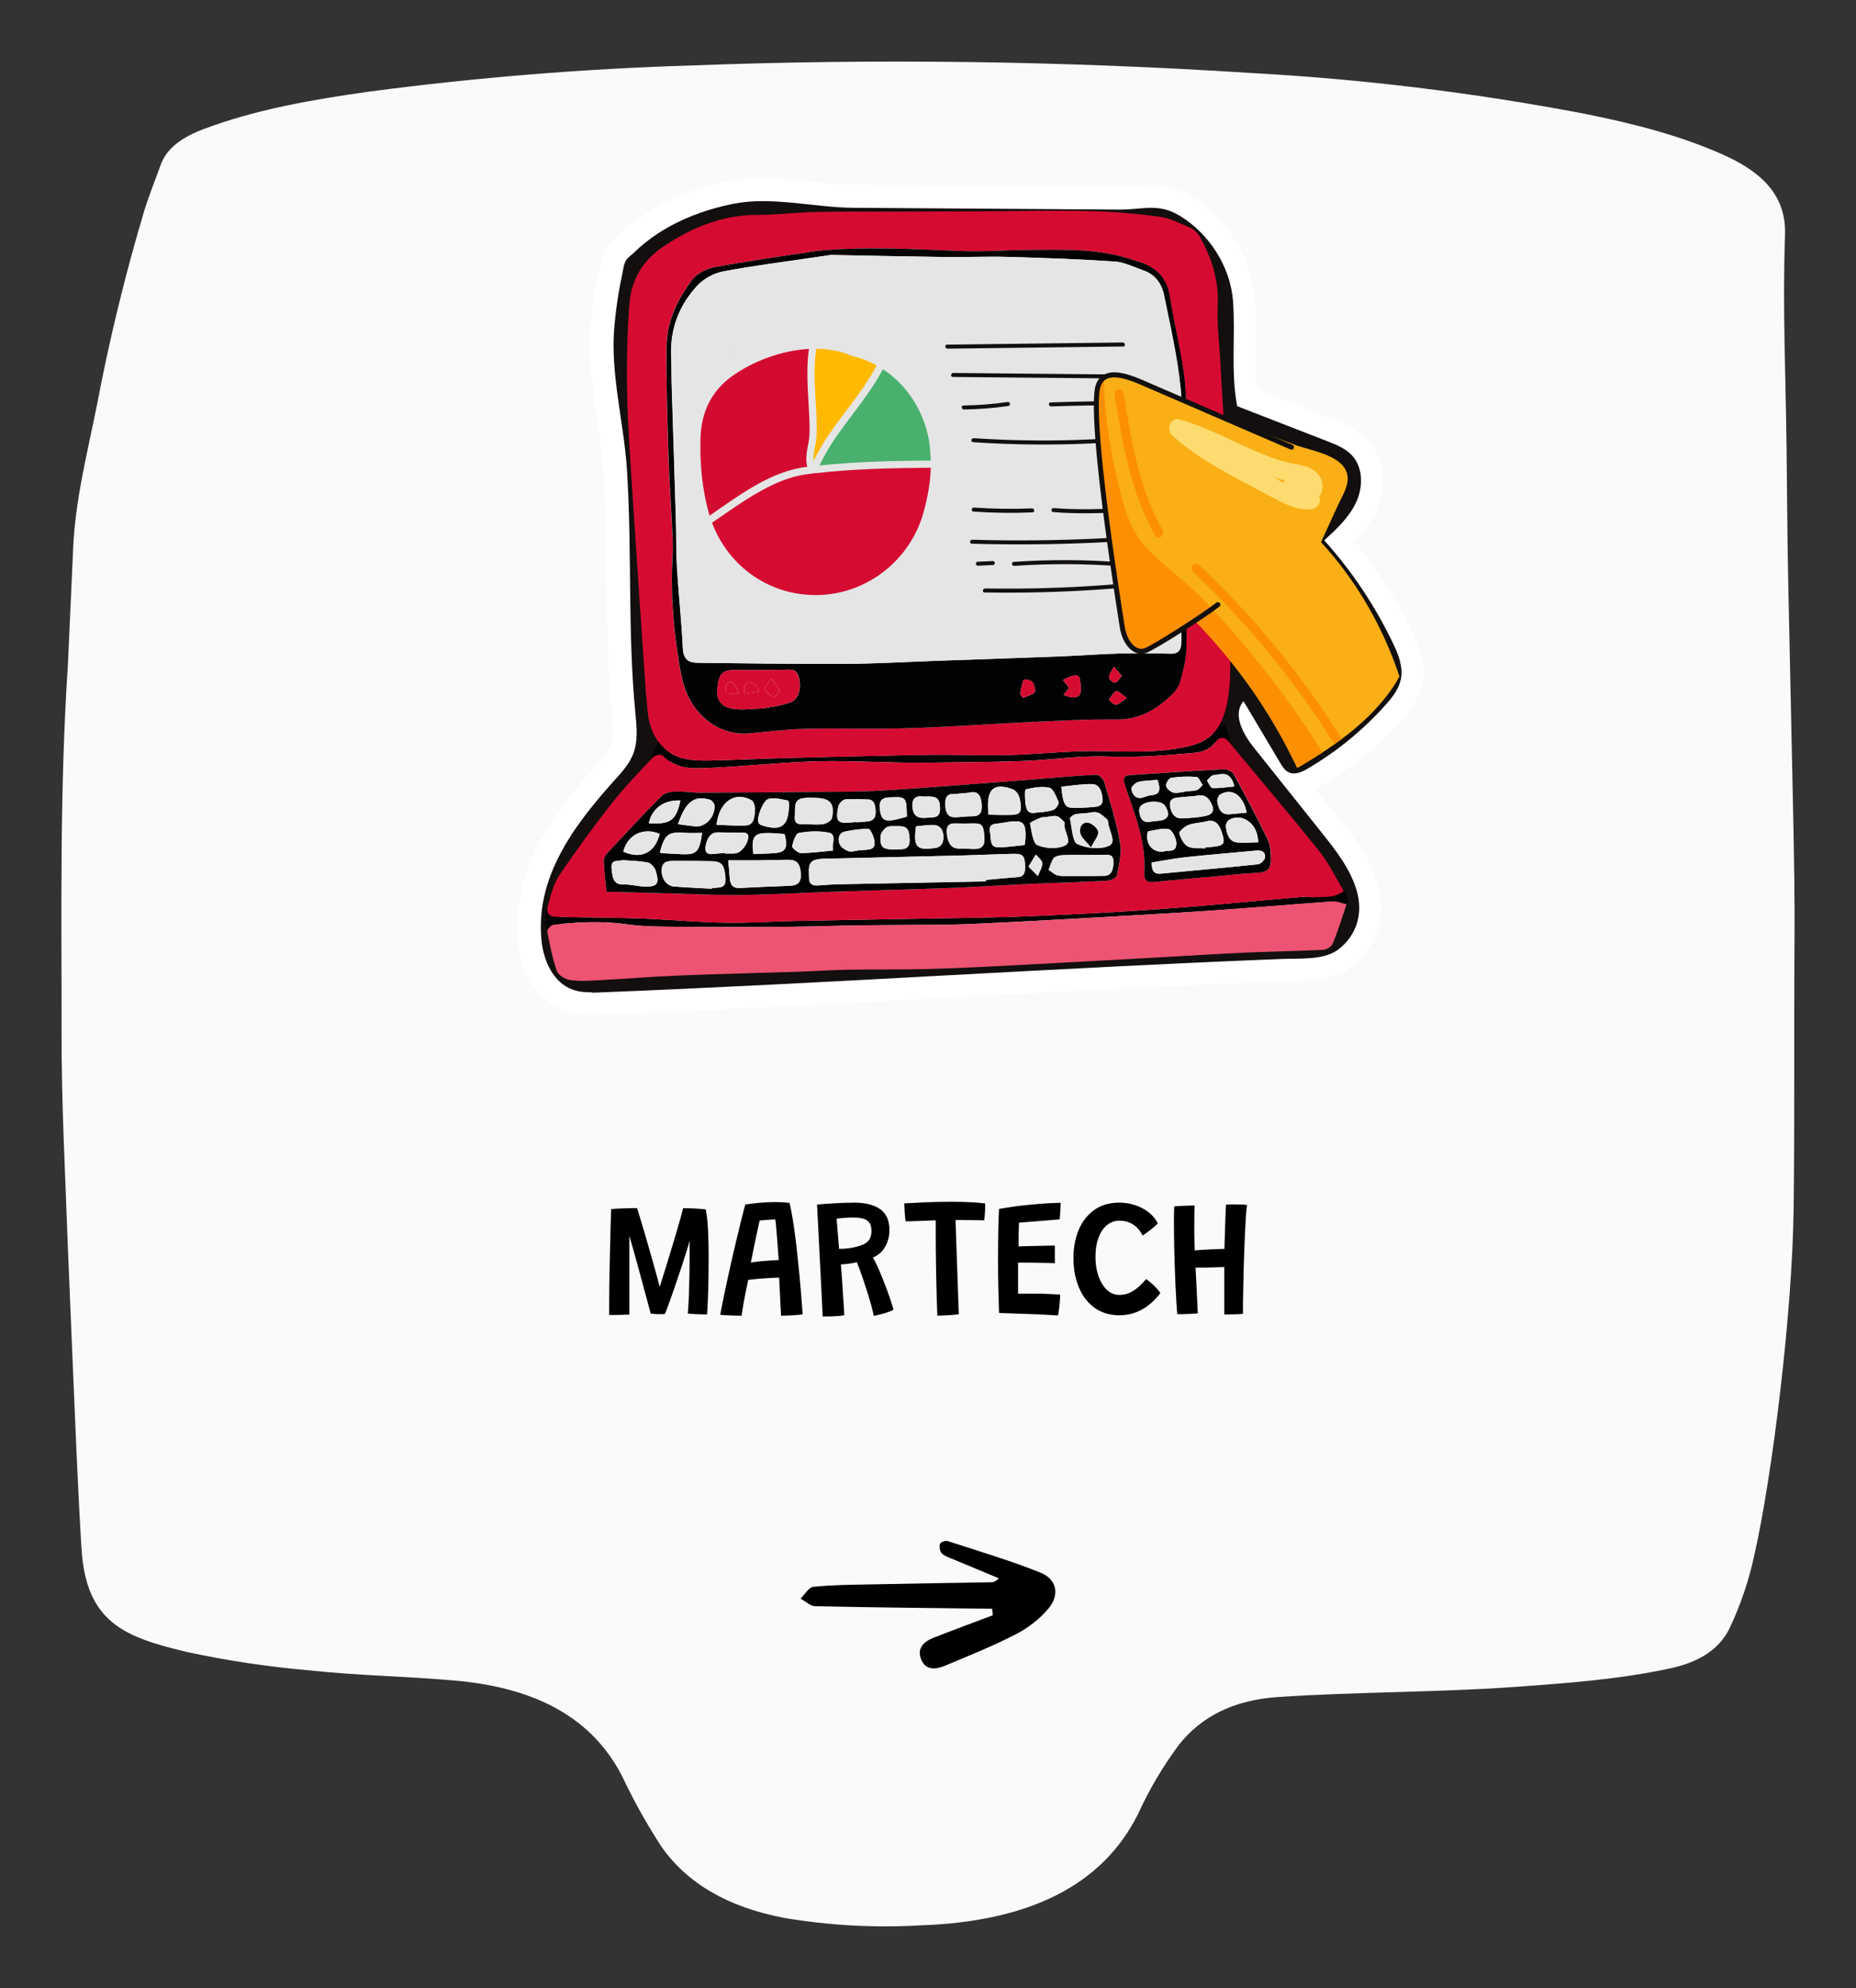 <?xml version="1.0" encoding="UTF-8"?>
<svg id="Layer_1" data-name="Layer 1" xmlns="http://www.w3.org/2000/svg" viewBox="0 0 297.34 318.39">
  <rect x="0" y="0" width="297.34" height="318.39" fill="#333333" stroke="none"/>
  <defs>
    <style>
      .cls-1 {
        fill: #000203;
      }

      .cls-2 {
        fill: #e5e5e5;
      }

      .cls-3 {
        fill: #fd8f02;
      }

      .cls-4 {
        fill: #fff;
      }

      .cls-5 {
        fill: #49b16d;
      }

      .cls-6 {
        fill: #fafafa;
      }

      .cls-7 {
        fill: #ed5373;
      }

      .cls-8 {
        fill: #d60b32;
      }

      .cls-9 {
        fill: #ffba00;
      }

      .cls-10 {
        fill: #120f0e;
      }

      .cls-11 {
        fill: #d30b31;
      }

      .cls-12 {
        fill: #fddb6e;
      }

      .cls-13 {
        fill: #f9af15;
      }
    </style>
  </defs>
  <g id="bg_card" data-name="bg card">
    <path id="Trazado_91563" data-name="Trazado 91563" class="cls-6" d="M10.89,106.23c.24-5.29.54-11.87.83-18.44.34-7.72,2.27-15.27,3.8-22.86,2-10.56,4.55-21.01,7.63-31.31.76-2.43,1.73-4.82,2.6-7.23.98-2.72,3.53-4.46,6.91-5.73,8.34-3.14,17.44-4.72,26.65-6.01,17.01-2.24,34.12-3.63,51.27-4.16,29.88-1.13,59.8-.73,89.64,1.19,17.92.97,35.75,3.14,53.38,6.49,7.98,1.59,15.8,3.56,22.87,6.8,6.49,2.98,9.7,6.9,9.5,12.67-.41,11.45.12,22.93.25,34.4.08,6.71.11,13.41.24,20.12.25,12.78.57,25.57.82,38.35.13,6.71.26,13.42.21,20.12-.11,14.29.04,28.58-.14,42.87-.2,16.8-3.43,42.97-6.31,55.61-.86,4-2.18,7.9-3.92,11.6-1.63,3.38-4.8,5.47-9.58,6.5-8.17,1.76-16.64,2.38-25.13,2.98-12.51.88-25.15.76-37.66,1.6-7.19.48-12.32,3.19-15.81,7.56-2.59,3.46-4.8,7.19-6.6,11.13-5.79,11.65-17.71,17.29-34.9,17.88-7.3.42-14.63.02-21.85-1.2-8.98-1.72-15.52-5.52-19.67-11.47-2.35-3.63-4.46-7.4-6.3-11.31-4.62-8.91-13.24-14.01-26.57-15.21-7.82-.7-15.69-.81-23.5-1.65-6.56-.57-13.07-1.54-19.5-2.92-10.08-2.39-16.28-4.69-17-16.66-.62-10.15-1-20.3-1.44-30.46-.51-11.78-.98-23.57-1.42-35.35-.2-5.58-.33-11.16-.33-16.73.02-19.31-.33-38.63,1.03-59.18"/>
  </g>
  <g>
    <path d="M97.59,210.61c0-.81,0-1.79.01-2.94,0-1.15.02-2.38.05-3.68.02-1.3.05-2.6.08-3.89.03-1.3.06-2.5.09-3.62.03-1.12.06-2.06.1-2.83.33-.04.72-.06,1.17-.09.45-.02.89-.04,1.33-.05.44-.01.81-.02,1.11-.02h.53s.09.28.23.72c.14.45.31,1.03.53,1.75.22.72.45,1.51.7,2.38s.51,1.75.76,2.65c.26.9.5,1.74.72,2.54.22.8.4,1.49.55,2.06.14.57.23.96.26,1.18l-.38.04c.11-.29.27-.76.48-1.42.21-.66.45-1.42.72-2.29.27-.87.55-1.79.84-2.75.29-.96.57-1.89.84-2.79.27-.9.5-1.71.7-2.43.2-.72.34-1.26.42-1.63.3,0,.68,0,1.13.02.46.01.92.04,1.38.07.46.03.83.07,1.12.11.18.84.3,1.94.37,3.29s.1,2.79.1,4.31c0,1.13-.01,2.29-.03,3.46-.02,1.17-.05,2.27-.09,3.27-.04,1.01-.09,1.84-.14,2.48-.33,0-.7,0-1.09-.02-.4-.01-.77-.03-1.13-.05s-.64-.04-.86-.06c.07-.79.13-1.72.17-2.79.04-1.07.07-2.17.09-3.29,0-.69.02-1.41.02-2.15,0-.74,0-1.42.01-2.03,0-.62,0-1.09,0-1.42-.1.41-.25.95-.47,1.63-.21.68-.45,1.43-.72,2.25-.27.82-.55,1.66-.84,2.5-.29.84-.56,1.64-.82,2.38-.26.75-.49,1.39-.69,1.92-.2.53-.35.89-.45,1.07-.11,0-.26.02-.46.02-.2,0-.36,0-.49,0-.21,0-.42,0-.63-.03-.21-.02-.44-.04-.68-.07-.02-.1-.08-.35-.19-.76-.11-.41-.25-.92-.42-1.56-.17-.63-.36-1.33-.57-2.09-.21-.76-.42-1.53-.63-2.33-.22-.8-.43-1.56-.63-2.3-.21-.74-.39-1.4-.56-2-.17-.59-.3-1.06-.41-1.4,0,.89,0,1.87,0,2.92,0,1.06,0,2.12,0,3.19v6.5c-.24,0-.55.02-.92.03-.37.01-.76.02-1.17.03-.41,0-.79,0-1.15,0Z"/>
    <path d="M118.83,210.72c-.19,0-.43,0-.74-.01-.3,0-.62-.02-.96-.03-.34-.01-.66-.03-.97-.05-.31-.02-.57-.04-.78-.05.09-.5.22-1.17.39-2.02.17-.85.37-1.81.6-2.88.23-1.07.48-2.19.74-3.36s.54-2.33.81-3.48.54-2.24.79-3.26.48-1.91.69-2.67c.67-.1,1.42-.19,2.24-.27.82-.08,1.64-.12,2.47-.12.4,0,.8.01,1.21.03s.8.06,1.18.11c.18.79.36,1.72.53,2.79.17,1.07.35,2.32.52,3.76s.34,3.08.52,4.95c.18,1.86.35,3.98.52,6.34-.24.04-.57.07-.98.11-.41.04-.84.06-1.28.08s-.84.03-1.2.03c-.02-.26-.04-.59-.05-.99-.02-.4-.04-.83-.07-1.3-.03-.47-.05-.94-.07-1.41s-.04-.92-.06-1.34c-.02-.42-.04-.77-.05-1.05-.29,0-.62,0-1.01.03-.39.02-.79.04-1.2.07-.41.03-.81.06-1.19.09-.38.04-.71.07-.99.1-.28.03-.47.06-.57.07-.15.71-.3,1.43-.45,2.16-.14.73-.27,1.4-.37,2.02-.1.62-.18,1.13-.24,1.53ZM120.31,202.21c.29-.06.7-.12,1.24-.18s1.1-.1,1.69-.14,1.09-.07,1.51-.09c-.02-.24-.05-.66-.09-1.24-.04-.58-.09-1.23-.14-1.92-.05-.7-.1-1.35-.16-1.96-.05-.61-.1-1.06-.15-1.37-.19,0-.46.01-.81.03-.35.02-.69.05-1.01.07-.32.03-.55.05-.69.07-.05.23-.13.59-.24,1.06s-.22,1.02-.35,1.64c-.13.62-.27,1.28-.41,1.96s-.28,1.38-.41,2.06Z"/>
    <path d="M131.8,210.86c-.05-1.01-.11-2.24-.18-3.7s-.16-3.02-.24-4.69-.16-3.33-.25-4.99c-.08-1.66-.16-3.18-.24-4.56.33-.04.75-.07,1.24-.1.5-.03,1.02-.06,1.59-.1.56-.04,1.12-.06,1.67-.08.55-.02,1.05-.03,1.49-.03.68,0,1.36.06,2.02.19s1.26.35,1.81.66c.54.31.98.76,1.3,1.34.32.58.48,1.33.48,2.25s-.22,1.79-.67,2.6c-.45.81-1.11,1.39-1.97,1.76.21.35.44.81.7,1.37.26.56.52,1.17.78,1.83.27.66.52,1.31.76,1.96.24.65.46,1.26.64,1.82.18.56.32,1.01.41,1.36-.2.13-.46.25-.78.36-.32.12-.65.22-.99.31-.34.09-.64.16-.9.22-.26.06-.42.09-.49.1-.09-.46-.22-1.01-.39-1.64-.17-.63-.37-1.3-.59-2-.22-.7-.44-1.38-.66-2.03s-.43-1.24-.62-1.76c-.19-.52-.34-.91-.45-1.17-.3.08-.61.15-.94.2-.33.05-.65.09-.94.12-.29.03-.52.04-.68.04.02.18.04.51.08.98.04.47.08,1.03.12,1.67.04.64.09,1.31.13,2s.09,1.34.13,1.96c.04.62.07,1.13.09,1.53-.27.05-.61.1-1.01.13-.4.03-.82.05-1.24.06-.43,0-.83.01-1.21.01ZM134.43,200.01c.36,0,.72-.01,1.08-.04s.77-.09,1.23-.18c.76-.16,1.35-.36,1.77-.59s.7-.52.86-.86c.16-.34.24-.74.24-1.19,0-.66-.14-1.14-.42-1.44-.28-.31-.65-.5-1.12-.59-.47-.09-.99-.13-1.55-.13-.14,0-.34,0-.58.02-.24.01-.5.03-.76.05-.26.02-.5.04-.71.06-.21.02-.36.04-.45.05.02.15.04.4.07.73.03.33.06.71.09,1.12.04.41.07.83.1,1.24s.06.77.09,1.09c.03.32.04.54.05.67Z"/>
    <path d="M145.09,195.58c-.04-.15-.07-.37-.09-.64-.03-.27-.05-.56-.07-.86-.02-.3-.03-.58-.04-.82s-.01-.43-.01-.53c1.03-.06,2.2-.12,3.51-.18,1.31-.05,2.64-.08,3.98-.08.98,0,1.94.02,2.88.06.94.04,1.79.11,2.57.21.02.54,0,1.06-.03,1.56-.04.5-.08.88-.12,1.15-.19,0-.47-.02-.84-.02-.37,0-.78-.01-1.23-.02-.45,0-.9-.02-1.35-.02-.45,0-.84,0-1.17,0,0,.33.03.84.05,1.51.02.68.05,1.46.08,2.34.03.89.07,1.82.1,2.8.04.98.07,1.95.1,2.9.03.95.06,1.82.09,2.61.03.79.06,1.45.07,1.97.02.52.03.84.04.96-.27.04-.62.09-1.07.12-.44.04-.88.06-1.32.08-.44.02-.79.03-1.05.03-.03-.54-.05-1.21-.08-2.02-.03-.81-.05-1.7-.07-2.66-.02-.96-.04-1.95-.06-2.97-.02-1.02-.03-2-.04-2.96,0-.96-.01-1.83-.01-2.61,0-.4,0-.78,0-1.13,0-.35,0-.65,0-.92-.33.02-.71.03-1.14.05-.43.01-.86.03-1.31.05-.45.02-.87.03-1.28.04-.41,0-.78.02-1.1.03Z"/>
    <path d="M169.48,210.68c-.94-.06-1.86-.11-2.76-.16s-1.83-.07-2.79-.1c-.62-.02-1.27-.04-1.94-.07-.67-.03-1.32-.05-1.94-.07-.05-1.45-.09-2.87-.12-4.26-.03-1.39-.04-2.71-.04-3.95,0-2.17.02-3.98.05-5.43.04-1.45.07-2.46.11-3.02,1.64-.29,3.16-.5,4.56-.64,1.4-.14,2.58-.23,3.52-.28.94-.04,1.53-.07,1.78-.07,0,.46-.01.9-.04,1.32-.03.42-.06.87-.11,1.34l-6.51.53c0,.18-.02.44-.03.79,0,.35-.02.72-.03,1.11,0,.4-.01.77-.01,1.11v.79c.21,0,.5-.02.88-.03.38,0,.8-.02,1.26-.03.46-.01.93-.02,1.4-.03.47,0,.91-.02,1.31-.03.4,0,.72-.01.96-.01v2.82c-.11,0-.37-.02-.76-.03-.39,0-.84-.02-1.35-.03-.51,0-1.03-.02-1.54-.02-.52,0-.98,0-1.38-.01-.41,0-.69,0-.86,0,0,.11,0,.31,0,.61,0,.3,0,.65,0,1.05s0,.81,0,1.24c0,.43,0,.83,0,1.19v.89c.17,0,.51-.01,1.01-.01h1.47c.55,0,1.1,0,1.64.02.54.01,1.05.03,1.51.06.46.03.83.05,1.11.07,0,.27-.01.58-.04.92-.03.34-.06.68-.09,1.01s-.07.62-.11.87c-.04.25-.07.42-.11.52Z"/>
    <path d="M185.88,207.11c-.45.61-.99,1.19-1.63,1.73-.64.54-1.37.98-2.19,1.31-.82.33-1.73.5-2.72.5-1.18,0-2.23-.23-3.14-.69-.91-.46-1.68-1.11-2.31-1.94-.63-.83-1.1-1.8-1.43-2.91-.33-1.11-.49-2.32-.49-3.61,0-1.68.28-3.19.85-4.54.57-1.34,1.4-2.4,2.49-3.18,1.09-.78,2.43-1.17,4-1.17,1.3,0,2.52.29,3.63.86,1.12.57,1.97,1.38,2.55,2.44-.17.2-.41.43-.71.68-.31.26-.62.5-.93.73-.32.23-.58.42-.81.56-.05-.13-.16-.32-.32-.57-.16-.26-.38-.52-.67-.8-.29-.27-.66-.51-1.11-.71-.46-.2-1-.3-1.64-.3-.5,0-.99.12-1.44.36s-.86.61-1.21,1.09-.63,1.09-.84,1.82c-.21.73-.31,1.59-.31,2.57,0,.85.09,1.63.28,2.36s.44,1.37.78,1.92c.33.55.73.99,1.2,1.3.47.31.98.47,1.53.47.67,0,1.27-.13,1.8-.4s1.01-.59,1.43-.99c.42-.39.78-.78,1.09-1.15.24.16.52.38.82.64.3.27.59.54.86.83s.48.55.61.78Z"/>
    <path d="M188.61,210.49c-.04-.4-.09-.99-.14-1.8-.05-.8-.1-1.73-.15-2.78-.05-1.05-.09-2.16-.13-3.32-.04-1.16-.07-2.3-.09-3.43-.02-1.12-.03-2.16-.03-3.09,0-.6,0-1.15.01-1.64,0-.49.03-.9.05-1.22.09,0,.27-.02.53-.04.27-.02.57-.04.92-.05s.68-.03,1.01-.04c.33,0,.6-.01.8-.01-.03.49-.05,1.04-.05,1.67s-.01,1.22-.01,1.79c0,.77,0,1.53.03,2.26.02.73.04,1.23.05,1.48.2-.02.46-.04.78-.07.32-.03.67-.05,1.05-.07.38-.02.76-.04,1.13-.05.37-.02.72-.03,1.03-.04.32,0,.57-.02.76-.03,0-.35.02-.82.04-1.41.02-.59.04-1.23.06-1.92s.05-1.36.07-2.02.06-1.24.09-1.73c.14-.02.32-.03.53-.03h.64c.42,0,.84,0,1.25.02.41.01.72.04.94.07-.05.33-.1.81-.15,1.43s-.09,1.34-.13,2.15-.09,1.67-.12,2.59-.07,1.85-.1,2.78c-.03.94-.06,1.84-.07,2.7-.02.79-.03,1.56-.05,2.3-.01.74-.02,1.41-.03,2.01,0,.6,0,1.09,0,1.48-.17,0-.42.02-.75.04-.33.02-.69.03-1.09.04-.4,0-.78.01-1.15.01v-1.92c0-.68,0-1.37,0-2.06,0-.69,0-1.35,0-1.97v-1.64c-.19,0-.44.02-.75.02-.31,0-.65.01-1.02.03-.37.01-.74.02-1.11.03s-.7,0-1.01.01c-.3,0-.54,0-.72,0,.04.6.07,1.29.11,2.06s.07,1.53.11,2.28.07,1.4.09,1.94c.03.54.04.89.05,1.04-.15.02-.37.04-.66.05-.29.02-.6.04-.93.05s-.65.03-.96.03-.55,0-.74,0Z"/>
  </g>
  <path d="M158.95,257.65c-9.44-.11-18.89-.2-28.33-.4-.8-.02-1.58-.79-2.37-1.22.68-.66,1.31-1.82,2.05-1.89,3.06-.31,6.14-.33,9.22-.39,6.41-.13,12.82-.23,19.22-.34.38,0,.75-.08,1.27-.64-2.47-1.03-4.95-2.05-7.42-3.09-.6-.25-1.29-.46-1.72-.91-.31-.33-.41-1.05-.28-1.51.07-.26.87-.56,1.22-.45,4.98,1.62,10.01,3.11,14.86,5.05,2.63,1.05,3.15,3.53,1.31,5.74-1.39,1.67-3.26,3.12-5.2,4.12-3.69,1.9-7.56,3.46-11.4,5.06-1.45.61-3.1.79-3.82-1.05-.7-1.78.47-2.83,2-3.43,3.15-1.24,6.33-2.41,9.5-3.61-.04-.34-.08-.68-.12-1.02Z"/>
  <g>
    <path class="cls-4" d="M94.62,162.58c-1.08,0-2.67-.07-4.28-.66-3.99-1.45-6.8-5.61-7.35-10.86-1.19-11.54,5.42-20.61,12.74-28.69.9-.99,1.82-2.01,2.19-3,.46-1.21.28-2.95.12-4.63-.74-7.56-.82-15.09-.9-22.37-.06-5.55-.12-11.29-.48-16.95-.17-2.66-.57-5.36-.99-8.22-.73-4.95-1.49-10.07-1.02-15.21.18-2.04.44-4.03.76-5.89.17-.98.36-1.97.57-2.94.03-.13.05-.28.08-.42.15-.85.36-2.01,1.08-3.12.49-.75,1.1-1.27,1.51-1.61.08-.07.16-.13.23-.2.67-.65,1.37-1.27,2.1-1.85,1.4-1.12,2.95-2.14,4.61-3.04,3.22-1.74,6.88-3.05,10.87-3.87,4.54-.94,9.05-.45,13.41.02,2.35.25,4.57.49,6.71.51l42.52.29c.94,0,1.83-.07,2.69-.14,2.52-.21,5.38-.46,8.78,1.55,5.89,3.47,10,10.03,10.47,16.7.17,2.35.14,4.67.11,6.91-.03,2.6-.06,5.09.2,7.48l12.47,4.85c1.54.6,3.65,1.42,5.28,3.17,2.66,2.86,3.2,7.5,1.32,11.54-.87,1.87-2.12,3.45-3.41,4.81,3.66,4.49,6.77,9.4,9.28,14.63,1.16,2.43,2.16,5.09,1.57,8.06-.48,2.42-1.87,4.24-3.31,5.84-3.85,4.32-8.34,7.99-13.33,10.91-.12.07-.26.15-.44.25l3.61,4.53c2.4,3.01,5.12,6.41,6.35,10.74,1.43,5.03-.21,10.09-4.26,13.2h0c-2.83,2.17-6.53,2.21-9.5,2.24-.52,0-1.03.01-1.51.03-18.61.74-36.9,1.72-54.59,2.68-17.72.96-36.03,1.94-54.69,2.68-.52.02-1.06.02-1.58.04ZM103.33,43.64c-.02.13-.05.27-.07.39-.04.25-.09.49-.14.72-.19.86-.36,1.73-.51,2.6-.29,1.68-.52,3.46-.68,5.31-.38,4.28.28,8.76.97,13.49.42,2.88.87,5.87,1.05,8.82.37,5.85.43,11.69.49,17.34.08,7.12.15,14.49.87,21.73.23,2.28.51,5.11-.55,7.91-.86,2.28-2.39,3.97-3.61,5.32-6.19,6.83-11.79,14.34-10.89,23.04.2,1.97,1.08,4.2,2.58,4.75.41.15.98.22,1.79.22.39,0,.86-.02,1.28-.03,18.61-.74,36.9-1.72,54.59-2.68,17.72-.96,36.04-1.94,54.7-2.68.55-.02,1.12-.03,1.72-.03,1.79-.02,4.24-.05,5.14-.74h0c1.7-1.31,2.3-3.23,1.68-5.42-.83-2.91-2.96-5.59-5.03-8.18l-10.82-13.56c-5.22-6.54-2.82-10.64-1.54-12.1l3.31-3.8,8.13,13.69c4.24-2.51,8.05-5.65,11.34-9.33.71-.79,1.45-1.7,1.59-2.41.17-.87-.4-2.25-.99-3.48-2.72-5.67-6.22-10.91-10.42-15.59l-2.41-2.69,2.66-2.44c1.69-1.55,3.43-3.15,4.26-4.95.6-1.29.58-2.83-.04-3.5-.49-.53-1.6-.96-2.58-1.34l-16.33-6.35-.38-1.99c-.7-3.7-.66-7.35-.62-10.88.03-2.19.05-4.26-.09-6.31-.31-4.35-3.02-8.64-6.9-10.93-1.33-.79-2.19-.76-4.46-.57-.97.08-2.08.17-3.36.17l-42.52-.29c-2.52-.02-5.02-.29-7.45-.55-3.98-.43-7.73-.84-11.15-.13-3.3.68-6.28,1.74-8.88,3.14-1.28.69-2.46,1.47-3.52,2.32-.54.43-1.06.89-1.55,1.37-.19.19-.41.38-.63.56,0,0-.02.01-.03.02ZM103.39,43.38h0Z"/>
    <path class="cls-10" d="M94.8,158.93c-1.05,0-2.1-.08-3.08-.44-3.06-1.11-4.63-4.57-4.96-7.8-1.04-10.06,5.02-18.36,11.81-25.86,1.14-1.26,2.3-2.57,2.9-4.16.74-1.98.54-4.17.34-6.27-1.29-13.14-.53-26.02-1.37-39.19-.48-7.52-2.69-15.35-2.02-22.87.17-1.88.4-3.74.72-5.6.16-.93.34-1.85.54-2.77.16-.73.23-1.69.65-2.32.3-.46.85-.81,1.24-1.19.58-.57,1.19-1.11,1.82-1.61,1.27-1.02,2.64-1.91,4.06-2.68,3.08-1.67,6.45-2.8,9.88-3.5,6.26-1.29,12.97.56,19.36.61,14.17.1,28.34.19,42.52.29,3.9.03,6.28-1.08,9.64.9,4.82,2.84,8.29,8.23,8.69,13.81.4,5.59-.39,11.26.66,16.77,4.82,1.87,9.63,3.75,14.45,5.62,1.42.55,2.89,1.14,3.93,2.25,1.82,1.95,1.81,5.1.68,7.52-1.12,2.42-3.14,4.3-5.11,6.1,4.42,4.92,8.14,10.48,11,16.45.87,1.81,1.67,3.8,1.28,5.77-.32,1.59-1.37,2.92-2.45,4.13-3.59,4.02-7.81,7.47-12.45,10.19-.93.55-2.06,1.07-3.05.62-.64-.29-1.03-.93-1.39-1.53-1.96-3.29-3.91-6.58-5.87-9.87-1.82,2.09-.08,5.27,1.65,7.43,3.61,4.52,7.22,9.04,10.82,13.56,2.31,2.9,4.68,5.89,5.69,9.46,1.01,3.56-.03,7.06-2.97,9.31-2.27,1.74-6.07,1.41-8.93,1.52-37.27,1.47-72.02,3.88-109.29,5.36-.46.02-.92.04-1.38.04ZM91.29,154.52c.11.08.29.16.39.18,1.15.18,2.42.11,3.76.04h.22c1.78-.11,3.55-.22,5.33-.34,2.49-.16,5.07-.33,7.62-.43,4.06-.16,8.18-.28,12.17-.4,2.35-.07,4.71-.13,7.06-.21,1.1-.04,2.2-.09,3.3-.14,1.53-.07,3.11-.15,4.68-.18,1.92-.03,3.84-.04,5.75-.04,2.5,0,5.09-.01,7.62-.08,4.7-.13,9.48-.39,14.11-.63l1.06-.06c5.61-.29,11.21-.61,16.82-.92l6.53-.36c1.24-.07,2.48-.14,3.73-.22,2.58-.15,5.26-.31,7.89-.42,1.86-.08,3.72-.14,5.57-.19,2.19-.07,4.46-.13,6.68-.24.47-1.18.89-2.42,1.36-3.83.2-.59.4-1.19.61-1.82-.01-.02-.03-.04-.04-.06-.06-.09-.12-.18-.17-.27-.46-.76-.88-1.51-1.29-2.24-.79-1.42-1.55-2.76-2.41-3.84-3.24-4.05-6.62-8.09-9.89-12-1.45-1.74-2.91-3.48-4.36-5.23-.21-.26-.37-.56-.45-.89-.04-.16-.09-.36-.14-.58-.09-.4-.29-1.27-.47-1.7-.33-.24-.59-.57-.76-.95-.26-.6-.24-1.28.04-1.87.11-.22.2-.46.29-.71.87-2.53.94-5.33.94-7.97,0-.97.61-1.83,1.52-2.15.91-.32,1.93-.03,2.54.73,3.29,4.12,6.18,8.43,8.58,12.83.45.82.88,1.65,1.3,2.47.62-.38,1.23-.77,1.85-1.17.01,0,.02-.02.04-.02.99-.65,1.93-1.31,2.82-1.97.01,0,.02-.01.03-.02,2.9-2.15,5.16-4.31,6.91-6.6.47-.61.9-1.24,1.28-1.88-.1-.28-.2-.56-.3-.83h0c-2.64-7.13-6.49-13.49-11.44-18.89-.62-.68-.77-1.66-.39-2.49l2.71-5.91c.14-.3.3-.62.47-.95.42-.83.95-1.87.88-2.44-.13-1.19-3.09-2.03-4.85-2.54-.71-.2-1.39-.4-1.97-.61-.96-.35-1.91-.72-2.86-1.09l-1.07-.41s-.06-.02-.09-.04l-7.67-3.31c-.79-.34-1.32-1.1-1.37-1.96l-.04-.59c-.17-2.75-.33-5.5-.49-8.25-.05-.83-.11-1.67-.18-2.51-.17-2.12-.34-4.31-.23-6.51.16-3.22-.66-6.31-2.57-9.74-.11-.19-.27-.35-.33-.39-.29-.12-.61-.27-.94-.42-1.23-.56-2.39-1.09-3.43-1.24-3.86-.53-7.59-.84-11.08-.91-3.98-.09-8.05-.04-11.98,0-1.83.02-3.67.04-5.5.05-2.95.01-5.9.02-8.85.03h-4.71c-1.26.02-2.52.01-3.79.01-2.92,0-5.95,0-8.91.06-1.35.03-2.68.12-4.09.22-1.73.12-3.47.24-5.31.24-4.51,0-9,1.5-13.68,4.62-2.8,1.87-4.28,4.33-4.52,7.52-.34,4.52-.47,9.16-.37,13.79.1,4.74.42,9.59.73,14.28l.16,2.42c.5,7.7,1.02,15.4,1.55,23.09l.59,8.71c.02.1.04.21.05.32l.23,2.48c.13,1.37.57,2.59,1.28,3.54,0,.01.02.02.02.03.62.84.58,1.96-.03,2.74.01.04.03.08.04.12.06.21.09.42.09.63,0,.91-.55,1.76-1.41,2.11l-.55.58c-1.97,2.08-4,4.24-5.79,6.51-2.76,3.52-5.53,7.32-8.23,11.29-.61.91-1,2.32-1.38,3.68l-.07.24c-.06.21-.06.29-.06.29,0,.38-.09.74-.25,1.06-.15.45-.06,1.14.05,1.49.07.15.12.31.15.48.37,1.96.75,3.98,1.37,5.8ZM89.18,147.43c.22.19.4.42.53.68-.12-.25-.3-.49-.53-.68h0Z"/>
    <g>
      <g>
        <g>
          <g>
            <path class="cls-4" d="M117.25,57.04s-.02,0-.03.02l.02-.04v.02Z"/>
            <polygon class="cls-4" points="117.55 60.03 117.28 57.3 116.92 57.07 114.26 57.33 114.26 57.3 116.88 57.05 114.6 55.59 119.3 47.2 120.53 59.72 117.55 60.03"/>
          </g>
          <g>
            <path class="cls-4" d="M117.25,57.04v-.02s-.03.04-.03.04c0,0,.02-.02.03-.02Z"/>
            <polygon class="cls-4" points="117.55 60.03 117.28 57.3 116.92 57.07 114.26 57.33 114.26 57.3 116.88 57.05 114.6 55.59 119.3 47.2 120.53 59.72 117.55 60.03"/>
          </g>
          <g>
            <path class="cls-4" d="M117.25,57.04v-.02s-.03.04-.03.04c0,0,.02-.02.03-.02Z"/>
            <polygon class="cls-4" points="117.55 60.03 117.28 57.3 116.92 57.07 114.26 57.33 114.26 57.3 116.88 57.05 114.6 55.59 119.3 47.2 120.53 59.72 117.55 60.03"/>
          </g>
        </g>
        <g>
          <path class="cls-1" d="M215.75,144.84c.43-.98-.14-1.61-.47-2.14-1.41.71-3.44.86-4.68.98-.65.06-1.32-.09-1.98-.04-7.62.65-15.23,1.41-22.86,1.96-6.89.5-13.79.84-20.69,1.13-5.35.22-10.7.27-16.05.37-7.17.14-14.35.25-21.52.39-3.75.08-7.5.34-11.25.28-4.18-.07-8.36-.43-12.54-.63-2.42-.11-4.85-.15-7.28-.19-2.42-.05-4.85-.04-7.27-.12-.67-.02-1.26-.81-1.47-1.15-.74,1.6.01,3.6-.01,3.46-.05-.28.61-1,1-1.04,3.89-.43,7.77-.62,11.71-.07,3.06.43,6.17.38,9.25.41,5.63.05,11.25.03,16.88-.01,3.81-.03,7.61-.18,11.42-.23,4.41-.06,8.83-.04,13.24-.09,2.32-.03,4.63-.13,6.95-.24,3.92-.19,7.84-.39,11.76-.61,7.78-.44,15.57-.85,23.35-1.36,6.79-.45,13.57-1.04,20.36-1.52.53-.04,1.08.31,2.16.47Z"/>
          <path class="cls-1" d="M106.18,121.03c2.11,2.13,4.64,2.09,7.09,1.98,5.69-.25,11.36-.87,17.06-1.07,4.45-.15,8.93.1,13.4.18,1.43.02,2.87.06,4.3.04,5.3-.07,10.59-.09,15.88-.28,4.51-.16,9.01-.88,13.5-.71,4.62.18,9.17-.17,13.73-.58,1.39-.13,2.6-.45,3.52-1.67.8-1.06,1.56-.92,2.37.06.04.05.08.09.11.14-.24-.93-.63-3.28-1.48-3.56-1.05,2.22-2.78,3.34-5.03,3.9-5.93,1.49-11.97.63-17.96.87-3.65.14-7.28.48-10.93.57-3.8.09-7.6-.03-11.4-.03-1.93,0-3.86.05-5.8.09-6.02.13-12.03.25-18.04.42-4.25.12-8.5.33-12.75.42-1.37.03-2.77,0-4.11-.3-1.74-.38-3.17-1.37-4.19-2.77-.36.95-.72,1.9-1.1,2.83.09-.1.18-.19.27-.29.33-.35,1.29-.52,1.56-.25Z"/>
          <path class="cls-8" d="M190.88,36.58c-1.65-.72-3.32-1.62-5.03-1.85-3.76-.52-7.56-.85-11.34-.93-5.85-.13-11.69.02-17.54.05-4.52.02-9.04.03-13.56.04-4.25.01-8.49-.04-12.74.06-3.12.07-6.23.47-9.35.47-5.47-.01-10.34,1.93-14.95,5-3.13,2.08-5.21,5.07-5.53,9.24-.35,4.64-.47,9.34-.38,14.01.12,5.6.53,11.2.89,16.8.69,10.73,1.44,21.46,2.17,32.18.01,0,.02,0,.03,0,.08.83.15,1.66.23,2.48.36,3.78,2.56,6.65,5.85,7.38,1.34.3,2.74.33,4.11.3,4.25-.1,8.5-.31,12.75-.42,6.01-.16,12.03-.28,18.04-.42,1.93-.04,3.86-.09,5.8-.09,3.8,0,7.61.12,11.4.03,3.65-.09,7.28-.43,10.93-.57,5.99-.23,12.03.63,17.96-.87,2.55-.64,4.43-1.99,5.41-4.85,1.12-3.24,1.08-6.65,1.06-10.06-.02-3.17-.11-6.35-.12-9.52,0-4.31.15-8.62.03-12.92-.11-3.88-.51-7.76-.75-11.64-.27-4.26-.52-8.53-.76-12.8-.17-2.93-.55-5.88-.41-8.78.2-4.1-.99-7.62-2.86-10.97-.31-.56-.84-1.11-1.36-1.34ZM189.81,61.22c.45,4.4.28,8.88.28,13.32,0,5.77-.12,11.53-.13,17.29,0,4.06.18,8.12.08,12.17-.04,1.73-.54,3.46-.97,5.14-.17.68-.62,1.35-1.09,1.83-2.58,2.64-5.47,4.31-9.14,4.26-4.69-.07-9.39.22-14.07.43-6.51.3-13.02.77-19.53.98-5.45.17-10.91-.03-16.37.09-2.99.07-5.97.47-8.95.72-4.56.39-8.77-2.65-10.34-7.57-.42-1.31-.65-2.7-.87-4.07-.88-5.6-1.31-11.22-.98-16.88.1-1.64-.02-3.3-.1-4.96-.16-3.44-.43-6.87-.53-10.31-.17-6.09-.4-12.19-.32-18.28.06-4.06,1.82-7.54,4.04-10.5.84-1.12,2.38-1.85,3.71-2.1,5.43-1.01,10.91-1.76,16.37-2.6,7.56-.74,15.12-.3,22.69.01,3.81.16,7.61-.14,11.42-.17,5.49-.04,11-.24,16.4,1.58.37.13.75.22,1.12.35,2.51.85,4.35,2.33,4.86,5.62.71,4.57,1.93,9.07,2.4,13.65Z"/>
          <path class="cls-8" d="M197.03,118.98c-.82-.98-1.57-1.12-2.37-.06-.92,1.22-2.13,1.55-3.52,1.67-4.57.41-9.11.76-13.73.58-4.5-.17-9,.55-13.5.71-5.29.19-10.59.21-15.88.28-1.43.02-2.86-.02-4.3-.04-4.47-.07-8.94-.33-13.4-.18-5.69.2-11.37.81-17.06,1.07-2.45.11-4.97.14-7.09-1.98-.27-.27-1.23-.1-1.56.25-2.29,2.43-4.61,4.83-6.7,7.49-2.89,3.68-5.67,7.51-8.32,11.42-.87,1.28-1.32,3-1.76,4.6-.4,1.44.01,2.01,1.32,2.05,2.42.08,4.85.07,7.27.12,2.43.05,4.85.08,7.28.19,4.18.19,8.36.56,12.54.63,3.75.06,7.5-.2,11.25-.28,7.17-.15,14.35-.25,21.52-.39,5.35-.1,10.71-.15,16.05-.37,6.9-.29,13.8-.63,20.69-1.13,7.63-.55,15.24-1.31,22.86-1.96.65-.06,1.33.1,1.98.04,1.44-.14,2.98.29,4.68-.98-1.37-2.27-2.42-4.51-3.87-6.32-4.72-5.88-9.59-11.6-14.39-17.4ZM178.94,140.14c-.09.44-1,.88-1.56.91-4.35.24-8.72.35-13.07.55-4.03.18-8.06.47-12.09.62-6.34.24-12.68.39-19.03.6-4.8.16-9.6.44-14.4.53-3.36.06-6.72-.13-10.09-.22-3.8-.1-7.6-.2-11.55-.31-.15-1.69-.37-3.35-.42-5.02-.01-.46.41-1,.75-1.37,2.8-3,5.58-6.02,8.47-8.91.53-.53,1.46-.7,2.23-.74,1.37-.06,2.75.18,4.12.18,5.9-.02,11.8-.07,17.7-.13,3.86-.04,7.74.01,11.59-.23,7.9-.49,15.79-1.15,23.68-1.75,3.46-.26,6.92-.59,10.38-.77.41-.02,1.12.66,1.27,1.16.93,3.2,1.94,6.4,2.52,9.69.29,1.65-.16,3.51-.49,5.2ZM203.6,137.62c.06,1.46-.62,2.06-1.92,2.13-2.82.16-5.63.48-8.45.74,0,0,0-.01,0-.02-2.76.25-5.52.47-8.27.78-1.03.12-1.71-.17-1.63-1.46.31-4.99-1.53-9.43-3.06-13.92-.5-1.46-.04-1.68.98-1.75,4.97-.32,9.93-.68,14.91-.93.52-.03,1.32.43,1.59.93,1.87,3.42,3.7,6.87,5.4,10.4.42.87.42,2.05.46,3.09Z"/>
          <path class="cls-7" d="M193.23,145.89c-7.78.52-15.56.92-23.35,1.37-3.92.22-7.84.42-11.76.61-2.31.11-4.63.21-6.95.24-4.41.06-8.83.04-13.24.09-3.81.05-7.61.2-11.42.23-5.62.04-11.25.07-16.88.01-3.08-.03-6.19.02-9.25-.41-3.94-.55-7.82-.35-11.71.07-.38.04-1.05.76-1,1.04.41,2.15.82,4.33,1.54,6.37.25.7,1.34,1.33,2.1,1.44,1.47.23,2.97.13,4.46.05,4.31-.23,8.61-.58,12.92-.76,6.4-.26,12.8-.4,19.21-.61,2.65-.09,5.3-.28,7.95-.32,4.47-.08,8.94,0,13.4-.13,5.08-.15,10.15-.42,15.22-.69,7.78-.41,15.57-.85,23.35-1.28,3.86-.21,7.73-.47,11.59-.64,4.19-.18,8.38-.24,12.57-.45.55-.03,1.32-.5,1.54-1.02.8-1.91,1.41-3.93,2.21-6.27-.87-.2-1.53-.52-2.16-.47-6.79.48-13.57,1.07-20.36,1.52Z"/>
          <path class="cls-1" d="M182.55,41.95c-.37-.13-.75-.22-1.12-.35-5.4-1.82-10.91-1.62-16.4-1.58-3.81.03-7.62.33-11.42.17-7.57-.31-15.13-.75-22.69-.01-5.46.84-10.94,1.59-16.37,2.6-1.33.25-2.88.98-3.71,2.1-2.22,2.96-3.98,6.44-4.04,10.5-.09,6.08.14,12.18.32,18.28.1,3.44.37,6.87.53,10.31.08,1.65.2,3.32.1,4.96-.34,5.66.09,11.28.98,16.88.22,1.37.45,2.77.87,4.07,1.57,4.92,5.78,7.95,10.34,7.57,2.98-.25,5.96-.65,8.95-.72,5.45-.12,10.92.07,16.37-.09,6.52-.2,13.02-.68,19.53-.98,4.69-.21,9.38-.5,14.07-.43,3.67.05,6.56-1.62,9.14-4.26.47-.48.91-1.15,1.09-1.83.43-1.68.93-3.4.97-5.14.1-4.05-.08-8.11-.08-12.17.01-5.77.14-11.53.13-17.29,0-4.44.17-8.92-.28-13.32-.47-4.58-1.7-9.08-2.4-13.65-.51-3.29-2.35-4.77-4.86-5.62ZM126.62,112.49c-1.55.56-3.21.73-4.32.96-1.9.06-3.29.27-4.65.1-2.01-.26-2.88-1.38-2.74-3.08.22-2.68.8-3.21,3.14-3.16,2.48.05,4.96-.02,7.44-.02.95,0,2.07-.36,2.48,1.17.46,1.75-.02,3.55-1.34,4.02ZM165.79,110.84c-.51.47-1.23.64-1.87.93-.16-.2-.33-.4-.49-.59.16-.78.25-1.61.56-2.3.07-.16,1.09,0,1.39.33.32.36.58,1.48.41,1.63ZM173.11,109.61c.17,1.49-.06,2.08-1.27,2.08-.49,0-.98-.26-1.47-.41.35-.41.69-.82.92-1.08-.27-.35-.64-.84-1.01-1.32.64-.25,1.27-.66,1.92-.7.8-.06.8.49.91,1.43ZM178.75,112.87c-.33.04-.74-.51-1.12-.8.39-.48.71-1.18,1.19-1.37.3-.12.85.51,1.69,1.07-.82.55-1.26,1.04-1.76,1.11ZM177.66,108.53c-.02-.47.39-.95.77-1.74.58.65.93,1.04,1.28,1.43-.34.39-.63.99-1.04,1.11-.27.08-.99-.5-1-.8ZM189.13,62.2c.47,4.91.21,9.9.21,14.85,0,4.7-.1,9.4-.12,14.1-.02,3.87,0,7.75.02,11.62,0,1.3-.45,1.95-1.67,1.92-2.76-.06-5.52-.1-8.28-.03-3.15.09-6.29.34-9.44.46-6.62.26-13.24.48-19.87.71-4.91.17-9.82.46-14.73.49-7.78.04-15.56-.09-23.34-.17-1.35-.01-2.43-.27-2.53-2.38-.2-4.25-.67-8.48-.93-12.73-.16-2.6-.1-5.21-.18-7.81-.21-7.12-.45-14.24-.67-21.36-.05-1.59-.02-3.18-.09-4.77-.2-4.59,1.4-8.33,4.15-11.31,1.08-1.17,2.69-2.04,4.18-2.32,4.94-.94,9.93-1.55,17.27-2.64,4.53.09,11.43.24,18.32.33,3.32.05,6.63-.11,9.95-.02,5.73.16,11.46.35,17.18.74,1.56.1,3.11.9,4.65,1.44,1.7.59,2.85,1.98,3.23,3.87,1.01,4.98,2.18,9.96,2.67,15Z"/>
          <path class="cls-1" d="M175.65,124.08c-3.47.17-6.92.5-10.38.77-7.89.6-15.78,1.26-23.68,1.75-3.85.24-7.72.19-11.59.23-5.9.06-11.8.11-17.7.13-1.37,0-2.75-.24-4.12-.18-.76.03-1.7.2-2.23.74-2.88,2.89-5.67,5.91-8.47,8.91-.34.36-.76.91-.75,1.37.05,1.67.26,3.33.42,5.02,3.96.11,7.75.21,11.55.31,3.36.09,6.73.27,10.09.22,4.8-.08,9.6-.36,14.4-.53,6.34-.21,12.69-.36,19.03-.6,4.03-.15,8.06-.44,12.09-.62,4.36-.2,8.72-.31,13.07-.55.56-.03,1.47-.46,1.56-.91.34-1.7.79-3.55.49-5.2-.58-3.28-1.58-6.49-2.52-9.69-.15-.51-.86-1.18-1.27-1.16ZM170.03,125.99c1.72-.16,3.36-.45,4.99-.41,1.12.03,1.52,1.21,1.61,2.34.1,1.19-.77,1.26-1.46,1.32-1.15.11-2.32.16-3.48.12-1.09-.04-1.41-.7-1.67-3.38ZM170.54,131.97c-.13,1.2,1.31,2.88.08,3.45-1.28.6-3.09.49-4.44-.07-.68-.28-.92-2.24-1.17-3.49-.03-.16,1.09-.64,1.7-.89.3-.12.65-.08.98-.11,0,0,0-.02,0-.03.55-.05,1.12-.23,1.64-.11.41.1.77.56,1.14.89.07.06.08.25.07.36ZM164.31,126.43c1.25-.29,2.6-.55,3.82-.26.6.14,1.1,1.44,1.47,2.31.09.22-.39.99-.74,1.17-.58.29-1.27.31-1.78.42-1.12-.11-2.48.86-2.77-1.21-.12-.83-.16-2.39,0-2.43ZM158.29,129.62c-.17-3.23.93-4.22,3.72-3.29,1.24.41,1.45,1.68,1.52,2.88.08,1.29-.86,1.28-1.62,1.3-1.13.04-2.27-.02-3.55-.03-.04-.49-.07-.68-.08-.86ZM151.45,129.06c-.08-1.29.22-1.94,1.4-1.9.44.02.88-.07,1.32-.11.38-.04.78-.03,1.15-.11,1.27-.27,1.8.33,1.94,1.82.13,1.45-.32,1.98-1.52,1.98-.88,0-1.76.13-2.65.16-1.08.04-1.56-.54-1.65-1.83ZM153.26,131.87c.88.04,1.76.02,2.63,0,1.37-.02,1.62.23,1.78,1.82.18,1.74-.26,2.31-1.76,2.28-.71-.01-1.43-.11-2.14-.07-1.22.05-1.82-.65-2.03-1.98-.25-1.61.12-2.11,1.51-2.05ZM148.05,127.58c2-.12,2.46.23,2.54,1.75.1,1.83-1.11,1.53-2.03,1.63-1.09.12-2.2.05-2.38-1.6-.19-1.76.82-1.94,1.86-1.78ZM146.75,132.35c.89-.08,1.81-.24,2.74-.23.95,0,1.59.61,1.65,1.76.06,1.1-.36,1.83-1.38,1.95-.11.01-.22.01-.33.03-2.61.33-3.13-.32-2.68-3.51ZM142.6,127.7c2.56-.11,2.62-.11,2.68,3.09-.79.2-1.52.44-2.26.56-1.41.23-1.86-.21-2.06-1.65-.21-1.56.4-1.96,1.63-2.01ZM141.07,133.94c.03-.52.51-1.13.94-1.43.38-.26.96-.18,1.45-.2,1.78-.07,2.12.27,2.26,1.85.17,1.85-.89,1.85-1.72,1.85-2.52.14-3.04-.22-2.93-2.08ZM134.28,129.22c.1-.49.69-1.13,1.11-1.18,1.2-.15,2.42-.03,3.64,0,.97.02,1.17.78,1.24,1.68.07.94-.14,1.66-1.05,1.8-.65.1-1.32.13-1.98.19,0-.02,0-.04,0-.06-.33.03-.66.06-.99.09-2.06.19-2.42-.21-1.96-2.51ZM135.37,133.18c1.23-.26,2.49-.44,3.74-.43.29,0,.72.91.87,1.47.19.71.31,1.6-.63,1.79-.64.13-1.31.13-1.96.19,0,0,0,.02,0,.03-.49.04-1.03.26-1.46.09-.53-.2-1.2-.6-1.42-1.12-.37-.89-.09-1.83.86-2.03ZM127.34,130.74c.1-1.16-.31-2.71,1.34-2.91.27-.03.55-.05.96-.09.42.02.97.02,1.52.07,1.92.17,2.53.98,2.14,3.15-.08.46-.89.93-1.42,1.02-.97.15-1.98.02-2.97.01-.78,0-1.7.17-1.58-1.25ZM123.13,127.95c.38-.08.77-.14,1.15-.09.65.07,1.29.24,1.95.36.11.27.16.33.16.39.02,3.64-1.11,4.58-4.31,3.59-.2-.06-.43-.2-.54-.39-.44-.78.76-3.69,1.58-3.86ZM124.21,136.62c-1.18.11-2.36.1-3.52.15-.35-2.59.06-3.27,1.93-3.35,1.03-.04,2.07.09,3.07.15.55,2.19.21,2.89-1.48,3.05ZM120.42,128.18c.32.19.56.99.53,1.48-.06,1.11-.11,2.47-1.44,2.54-1.52.08-3.06-.06-4.72-.1.43-3.76,3.01-5.44,5.63-3.92ZM113.74,128.08c.3.09.73.62.74.96.06,1.85-1.51,3.48-3.12,3.31-.86-.09-1.72-.22-2.74-.36,1.24-3.63,2.61-4.64,5.12-3.91ZM112.48,133.39c-.4,2.97-.9,3.48-3.01,3.42-1.15-.04-2.31-.11-3.46-.18-.1,0-.2-.09-.3-.14.81-2.92,1.33-3.3,4.06-3.11.85.06,1.7.01,2.71.01ZM109,128.2c-.7,3.23-1.6,3.86-5.06,3.64.48-2.33,2.41-3.76,5.06-3.64ZM103.45,142c-1.2,0-2.41-.39-3.61-.34-1.67.06-1.72-1.3-1.86-2.52-.18-1.55.95-1.17,1.8-1.37,1.26.1,2.65.1,4,.38.48.1,1.11.79,1.27,1.35.59,2.02.27,2.51-1.61,2.51ZM99.85,136.4c.79-3.03,3.57-3.85,5.84-2.84-.8,3.11-3.05,4.07-5.84,2.84ZM116.22,140.57c.15,1.77-.93,1.52-1.83,1.63-.11.01-.22.02-.33.03,0,.03,0,.06,0,.1-2.04-.11-4.08-.18-6.12-.36-1.12-.1-1.94-1.23-1.94-2.49,0-1.57,1.01-1.59,1.97-1.6,2.04-.01,4.09,0,6.13.05,1.58.04,1.95.64,2.12,2.63ZM114.19,136.78c-1.15.12-1.34-.57-1.07-1.63.29-1.13.86-1.87,1.99-1.84,1.1.03,2.2.05,3.3.07.63.01,1.61-.24,1.45.87-.12.83-.77,1.75-1.41,2.19-.59.4-1.5.21-2.27.28,0-.04,0-.08-.01-.12-.66.06-1.32.11-1.98.18ZM128.3,140.04c.06,1.49-.76,1.78-1.81,1.83-2.64.11-5.29.2-7.92.35-1.03.06-1.58-.37-1.66-1.59-.05-.82-.15-1.64-.25-2.84,1.74,0,3.27.01,4.79,0,1.6-.02,3.2-.07,4.8-.09,1.43-.01,1.98.64,2.05,2.34ZM126.9,135.54c.17-.8.59-2.05,1.08-2.14,1.55-.28,3.2-.36,4.75-.06,1.4.28.47,1.74.74,2.87-1.9.17-3.53.42-5.17.41-.49,0-1.44-.87-1.4-1.08ZM164.22,139c0,1.12-.44,1.42-1.29,1.48-1.66.12-3.31.29-4.97.44,0,.08,0,.16,0,.24-7.8.15-15.61.29-23.41.45-1.16.02-2.32.12-3.48.19-.8.05-1.48-.09-1.46-1.28.01-1.11-.3-2.42,1.03-2.82.58-.17,1.21-.17,1.82-.18,7.19-.18,14.39-.33,21.58-.51,2.77-.07,5.53-.21,8.3-.27,1.64-.03,1.89.39,1.88,2.26ZM159.87,135.7c-1.42-.02-1.05-1.55-1.28-2.47-.21-.83.24-1.25,1-1.31.88-.07,1.74-.29,2.61-.36,1.67-.13,2.09.32,2.1,2.2,0,.5-.09.99-.15,1.58-1.46.13-2.87.38-4.29.36ZM166.26,140.29c-.43-.43-.86-.86-1.49-1.49.5-.83.83-1.39,1.17-1.94.37.46,1.03.93,1.03,1.39,0,.69-.45,1.36-.71,2.04ZM178.37,138c0,1.11-.2,2.25-1.47,2.28-1.71.04-3.43.03-5.14.02-.77,0-1.56.07-2.32-.09-.51-.11-.97-.59-1.46-.91.34-.71.54-1.79,1.06-2.05.81-.41,1.83-.26,2.64-.33,1.79,0,3.45.02,5.11,0,.75-.02,1.57-.12,1.58,1.09ZM177.61,135.49c-1.49.6-3.53.38-5.05-.33-.73-.34-.84-2.63-1.15-4.05-.03-.16.48-.6.78-.68.58-.15,1.2-.14,1.8-.19.6-.05,1.24-.28,1.8-.11.57.17,1.07.7,1.58,1.11.11.09.15.35.16.53.11,1.3,1.44,3.17.07,3.73Z"/>
          <path class="cls-1" d="M197.74,124.13c-.28-.51-1.07-.96-1.59-.93-4.97.25-9.94.61-14.91.93-1.02.07-1.48.28-.98,1.75,1.53,4.49,3.37,8.92,3.06,13.92-.08,1.3.6,1.58,1.63,1.46,2.75-.31,5.52-.52,8.27-.78,0,0,0,.01,0,.02,2.82-.26,5.63-.59,8.45-.74,1.3-.07,1.98-.67,1.92-2.13-.04-1.04-.04-2.22-.46-3.09-1.7-3.53-3.53-6.98-5.4-10.4ZM201.33,133.41c.1.3.12.62.29,1.48-1.27.03-2.33.14-3.39.04-1.31-.12-1.7-1.31-1.84-2.57-.04-.33.23-.87.5-1.04,1.63-1.01,3.76.02,4.44,2.08ZM199.72,130.15c-1,.09-1.87.16-2.73.25-1.29.14-1.79-.8-1.97-2.02-.05-.36.21-.99.48-1.16,1.84-1.08,3.68.1,4.22,2.92ZM194.57,135.58c-.49.06-.99.09-1.49.14,0,.05,0,.09,0,.14-.93-.07-1.95.11-2.77-.3-.63-.31-1.16-1.3-1.38-2.11-.07-.27.87-1.11,1.46-1.33.93-.35,1.96-.34,2.92-.59,1.29-.32,1.96.36,2.4,1.69.59,1.77.44,2.14-1.15,2.35ZM194.39,124.15c1.22-.12,2.72-.88,3.36,1.8-1.21.11-2.36.31-3.51.26-.3-.01-.59-.78-.88-1.2.34-.3.66-.83,1.03-.87ZM193.87,128.33c.75,1.22.61,2.04-.65,2.33-1.28.29-2.61.36-3.93.41-1.16.04-1.74-1-1.85-2.06-.12-1.16.83-1.25,1.62-1.31.49-.04.99-.09,1.69-.15.93.07,2.19-.75,3.13.79ZM187.61,124.57c1.34-.2,2.72-.25,4.07-.14.34.03.66.84.99,1.3-.32.28-.6.71-.95.82-.63.18-1.31.15-1.96.21,0,.02,0,.04,0,.06-.6.06-1.23.27-1.8.12-.45-.12-1.06-.63-1.15-1.07-.07-.37.46-1.24.8-1.29ZM181.25,126.34c-.04-.32.65-.99,1.09-1.1.98-.24,2.01-.23,3.09-.33.54,1.52.41,2.34-.96,2.44-.53.04-1.04.32-1.57.42-.96.19-1.52-.52-1.65-1.43ZM182.61,130.48c-.09-.34-.15-.77-.04-1.08.4-1.15,3.43-1.38,4.08-.34.87,1.38.56,2.18-.91,2.38-.27.04-.55.05-.85.08-.89.13-1.89.46-2.28-1.04ZM183.8,133.64c.02-.18.08-.49.15-.5,1.1-.17,2.25-.57,3.31-.33.51.11,1.17,1.41,1.19,2.18.06,1.73-1.4,1.07-2.02,1.4-1.72.17-2.79-1.04-2.64-2.75ZM202.68,137.24c0,.42-.69,1.14-1.13,1.18-5.17.55-10.35,1-15.52,1.49-.93.09-1.54-.15-1.52-1.78,1.89-.3,3.73-.67,5.58-.86,3.69-.39,7.4-.69,11.1-1.04.74-.07,1.48.04,1.48,1.01Z"/>
          <path class="cls-2" d="M183.24,43.33c-1.54-.53-3.09-1.33-4.65-1.44-5.72-.38-11.45-.58-17.18-.74-3.32-.09-6.63.06-9.95.02-6.89-.09-13.79-.25-18.32-.33-7.33,1.09-12.33,1.7-17.27,2.64-1.49.28-3.1,1.15-4.18,2.32-2.75,2.98-4.35,6.73-4.15,11.31.07,1.59.04,3.18.09,4.77.22,7.12.46,14.24.67,21.36.08,2.6.02,5.21.18,7.81.26,4.25.73,8.48.93,12.73.1,2.11,1.18,2.37,2.53,2.38,7.78.08,15.56.21,23.34.17,4.92-.02,9.82-.31,14.73-.49,6.62-.23,13.25-.45,19.87-.71,3.15-.12,6.29-.38,9.44-.46,2.76-.08,5.52-.04,8.28.03,1.21.03,1.67-.62,1.67-1.92-.02-3.87-.04-7.75-.02-11.62.02-4.7.12-9.4.12-14.1,0-4.95.26-9.94-.21-14.85-.49-5.04-1.66-10.03-2.67-15-.38-1.89-1.53-3.29-3.23-3.87Z"/>
          <path class="cls-8" d="M125.48,107.29c-2.48,0-4.96.07-7.44.02-2.33-.05-2.92.48-3.14,3.16-.14,1.7.73,2.82,2.74,3.08,1.36.17,2.75-.04,4.65-.1,1.11-.23,2.77-.4,4.32-.96,1.31-.48,1.8-2.27,1.34-4.02-.41-1.54-1.53-1.18-2.48-1.17ZM116.31,111.22c.03-.58-.15-1.43.12-1.68.91-.88,1.29.13,1.98,1.49-.92.08-1.51.14-2.09.19ZM121.52,110.79c-.75.11-1.5.22-2.26.32.01-.46-.14-1.08.06-1.35.78-1.03,1.43-.08,2.11.3.03.24.06.49.09.73ZM123.9,111.62c-.54-.19-1.05-.73-1.38-1.28-.09-.16.49-.84,1-1.67.63.83,1.15,1.29,1.33,1.87.07.24-.72,1.16-.94,1.07Z"/>
          <path class="cls-8" d="M172.2,108.18c-.65.05-1.28.45-1.92.7.37.48.74.97,1.01,1.32-.23.27-.57.68-.92,1.08.49.14.98.41,1.47.41,1.21,0,1.45-.59,1.27-2.08-.11-.95-.11-1.49-.91-1.43Z"/>
          <path class="cls-8" d="M163.99,108.87c-.31.69-.39,1.52-.56,2.3.16.2.33.4.49.59.64-.29,1.36-.46,1.87-.93.17-.15-.09-1.27-.41-1.63-.3-.34-1.32-.49-1.39-.33Z"/>
          <path class="cls-8" d="M178.82,110.7c-.48.2-.8.89-1.19,1.37.37.29.78.84,1.12.8.49-.06.94-.56,1.76-1.11-.84-.56-1.39-1.19-1.69-1.07Z"/>
          <path class="cls-8" d="M177.66,108.53c.01.3.74.88,1,.8.41-.13.7-.72,1.04-1.11-.35-.39-.69-.77-1.28-1.43-.38.79-.79,1.27-.77,1.74Z"/>
          <path class="cls-2" d="M162.34,136.75c-2.77.06-5.53.2-8.3.27-7.19.18-14.39.34-21.58.51-.61.01-1.24.01-1.82.18-1.33.39-1.02,1.71-1.03,2.82-.02,1.19.67,1.33,1.46,1.28,1.16-.07,2.32-.17,3.48-.19,7.8-.16,15.61-.3,23.41-.45,0-.08,0-.16,0-.24,1.66-.15,3.31-.33,4.97-.44.85-.06,1.29-.36,1.29-1.48,0-1.87-.24-2.29-1.88-2.26Z"/>
          <path class="cls-2" d="M126.25,137.7c-1.6.02-3.2.07-4.8.09-1.52.02-3.05,0-4.79,0,.11,1.19.2,2.01.25,2.84.07,1.22.63,1.65,1.66,1.59,2.64-.15,5.28-.24,7.92-.35,1.04-.04,1.87-.34,1.81-1.83-.07-1.69-.62-2.35-2.05-2.34Z"/>
          <path class="cls-2" d="M114.1,137.94c-2.04-.05-4.09-.06-6.13-.05-.96,0-1.97.03-1.97,1.6,0,1.26.82,2.39,1.94,2.49,2.04.17,4.08.24,6.12.36,0-.03,0-.06,0-.1.11-.01.22-.02.33-.03.9-.12,1.97.14,1.83-1.63-.16-1.99-.54-2.59-2.12-2.63Z"/>
          <path class="cls-2" d="M176.8,136.91c-1.66.03-3.32,0-5.11,0-.81.07-1.83-.08-2.64.33-.52.26-.72,1.34-1.06,2.05.48.32.94.79,1.46.91.75.17,1.54.09,2.32.09,1.71,0,3.43.02,5.14-.02,1.28-.03,1.48-1.17,1.47-2.28,0-1.22-.82-1.11-1.58-1.09Z"/>
          <path class="cls-2" d="M170.54,131.97c.01-.12,0-.31-.07-.36-.37-.33-.73-.79-1.14-.89-.52-.12-1.09.06-1.64.11,0,0,0,.02,0,.03-.33.03-.69-.02-.98.11-.61.26-1.74.73-1.7.89.25,1.25.49,3.21,1.17,3.49,1.35.56,3.16.67,4.44.07,1.23-.58-.21-2.25-.08-3.45Z"/>
          <path class="cls-2" d="M103.79,138.14c-1.35-.28-2.74-.28-4-.38-.86.2-1.98-.17-1.8,1.37.14,1.22.19,2.59,1.86,2.52,1.19-.05,2.41.34,3.61.34,1.88,0,2.2-.49,1.61-2.51-.17-.56-.79-1.25-1.27-1.35Z"/>
          <path class="cls-2" d="M177.54,131.76c-.02-.18-.05-.44-.16-.53-.51-.41-1.01-.95-1.58-1.11-.56-.16-1.2.06-1.8.12-.6.05-1.22.04-1.8.19-.31.08-.82.52-.78.68.3,1.43.41,3.71,1.15,4.05,1.52.71,3.56.93,5.05.33,1.37-.55.04-2.43-.07-3.73ZM174.77,135.71c-.76-.96-1.48-1.49-1.68-2.2-.27-.95.29-1.88,1.19-1.72.61.11,1.52.85,1.62,1.44.11.62-.59,1.39-1.14,2.49Z"/>
          <path class="cls-2" d="M131.16,127.82c-.55-.05-1.1-.05-1.52-.07-.41.04-.69.06-.96.09-1.65.2-1.24,1.75-1.34,2.91-.12,1.42.8,1.25,1.58,1.25.99,0,2,.14,2.97-.01.53-.08,1.33-.56,1.42-1.02.39-2.16-.22-2.97-2.14-3.15Z"/>
          <path class="cls-2" d="M114.79,132.1c1.66.05,3.2.18,4.72.1,1.33-.07,1.37-1.43,1.44-2.54.03-.49-.21-1.3-.53-1.48-2.62-1.52-5.2.16-5.63,3.92Z"/>
          <path class="cls-2" d="M155.9,131.88c-.88.01-1.76.03-2.63,0-1.39-.06-1.76.44-1.51,2.05.2,1.33.8,2.03,2.03,1.98.71-.03,1.43.06,2.14.07,1.5.03,1.94-.54,1.76-2.28-.16-1.59-.42-1.84-1.78-1.82Z"/>
          <path class="cls-2" d="M139.03,128.04c-1.22-.02-2.44-.14-3.64,0-.42.05-1.01.69-1.11,1.18-.46,2.3-.09,2.7,1.96,2.51.33-.03.66-.06.99-.09,0,.02,0,.04,0,.06.66-.06,1.32-.09,1.98-.19.91-.13,1.12-.86,1.05-1.8-.07-.9-.27-1.67-1.24-1.68Z"/>
          <path class="cls-2" d="M175.02,125.58c-1.63-.04-3.27.25-4.99.41.25,2.67.57,3.34,1.67,3.38,1.16.04,2.32-.01,3.48-.12.69-.07,1.56-.14,1.46-1.32-.1-1.13-.49-2.31-1.61-2.34Z"/>
          <path class="cls-2" d="M118.41,133.37c-1.1-.02-2.2-.04-3.3-.07-1.13-.03-1.7.71-1.99,1.84-.28,1.06-.08,1.76,1.07,1.63.66-.07,1.32-.12,1.98-.18,0,.04,0,.08.01.12.77-.07,1.67.12,2.27-.28.65-.44,1.3-1.36,1.41-2.19.16-1.11-.82-.86-1.45-.87Z"/>
          <path class="cls-2" d="M162.02,126.32c-2.8-.93-3.9.06-3.72,3.29.01.19.03.37.08.86,1.27.02,2.41.07,3.55.03.76-.03,1.7-.02,1.62-1.3-.07-1.2-.28-2.47-1.52-2.88Z"/>
          <path class="cls-2" d="M162.2,131.56c-.88.07-1.74.29-2.61.36-.76.06-1.2.48-1,1.31.23.92-.14,2.45,1.28,2.47,1.42.02,2.83-.23,4.29-.36.06-.59.16-1.08.15-1.58-.02-1.88-.44-2.33-2.1-2.2Z"/>
          <path class="cls-2" d="M155.32,126.93c-.38.08-.77.08-1.15.11-.44.04-.88.13-1.32.11-1.18-.04-1.49.62-1.4,1.9.08,1.29.57,1.87,1.65,1.83.88-.03,1.76-.17,2.65-.16,1.2,0,1.65-.53,1.52-1.98-.14-1.49-.67-2.08-1.94-1.82Z"/>
          <path class="cls-2" d="M132.73,133.35c-1.55-.31-3.2-.22-4.75.06-.49.09-.9,1.33-1.08,2.14-.05.22.91,1.08,1.4,1.08,1.64,0,3.27-.24,5.17-.41-.26-1.13.66-2.59-.74-2.87Z"/>
          <path class="cls-2" d="M168.13,126.16c-1.23-.29-2.58-.02-3.82.26-.16.04-.12,1.6,0,2.43.3,2.07,1.65,1.1,2.77,1.21.51-.11,1.2-.13,1.78-.42.35-.18.84-.95.74-1.17-.37-.87-.86-2.17-1.47-2.31Z"/>
          <path class="cls-2" d="M105.71,136.49c.1.05.2.14.3.15,1.15.07,2.31.15,3.46.18,2.11.06,2.61-.45,3.01-3.42-1.01,0-1.86.05-2.71-.01-2.74-.19-3.25.19-4.06,3.11Z"/>
          <path class="cls-2" d="M113.74,128.08c-2.51-.73-3.88.28-5.12,3.91,1.02.13,1.88.27,2.74.36,1.62.16,3.19-1.46,3.12-3.31-.01-.33-.44-.87-.74-.96Z"/>
          <path class="cls-2" d="M124.29,127.86c-.38-.04-.78.02-1.15.09-.83.17-2.03,3.08-1.58,3.86.11.19.34.33.54.39,3.19,1,4.32.05,4.31-3.59,0-.06-.04-.12-.16-.39-.66-.13-1.3-.29-1.95-.36Z"/>
          <path class="cls-2" d="M139.12,132.75c-1.25-.02-2.51.17-3.74.43-.95.2-1.23,1.13-.86,2.03.22.52.88.92,1.42,1.12.44.16.97-.05,1.46-.09,0,0,0-.02,0-.03.66-.06,1.32-.06,1.96-.19.94-.19.82-1.08.63-1.79-.15-.56-.58-1.46-.87-1.47Z"/>
          <path class="cls-2" d="M122.63,133.42c-1.87.08-2.28.75-1.93,3.35,1.15-.04,2.34-.04,3.52-.15,1.69-.16,2.03-.86,1.48-3.05-1-.05-2.04-.19-3.07-.15Z"/>
          <path class="cls-2" d="M143.45,132.32c-.49.02-1.07-.06-1.45.2-.42.3-.9.91-.94,1.43-.11,1.86.41,2.22,2.93,2.08.82,0,1.88,0,1.72-1.85-.14-1.58-.48-1.91-2.26-1.85Z"/>
          <path class="cls-2" d="M149.49,132.12c-.93,0-1.85.15-2.74.23-.45,3.2.07,3.84,2.68,3.51.11-.01.22-.01.33-.03,1.01-.13,1.43-.86,1.38-1.95-.06-1.15-.7-1.75-1.65-1.76Z"/>
          <path class="cls-2" d="M99.85,136.4c2.78,1.24,5.04.27,5.84-2.84-2.26-1.01-5.05-.2-5.84,2.84Z"/>
          <path class="cls-2" d="M142.6,127.7c-1.24.05-1.85.45-1.63,2.01.19,1.43.65,1.88,2.06,1.65.74-.12,1.47-.36,2.26-.56-.07-3.2-.13-3.2-2.68-3.09Z"/>
          <path class="cls-2" d="M148.05,127.58c-1.04-.15-2.06.02-1.86,1.78.18,1.65,1.29,1.72,2.38,1.6.92-.1,2.14.2,2.03-1.63-.09-1.52-.54-1.87-2.54-1.75Z"/>
          <path class="cls-2" d="M103.95,131.84c3.46.22,4.36-.41,5.06-3.64-2.65-.12-4.58,1.31-5.06,3.64Z"/>
          <path class="cls-2" d="M164.78,138.8c.63.63,1.06,1.06,1.49,1.49.26-.68.72-1.36.71-2.04,0-.46-.66-.93-1.03-1.39-.33.55-.67,1.11-1.17,1.94Z"/>
          <path class="cls-2" d="M201.19,136.23c-3.7.36-7.4.65-11.1,1.04-1.86.2-3.7.57-5.58.86-.02,1.62.59,1.87,1.52,1.78,5.17-.5,10.35-.94,15.52-1.49.43-.05,1.13-.76,1.13-1.18,0-.96-.74-1.08-1.48-1.01Z"/>
          <path class="cls-2" d="M193.31,131.55c-.97.24-2,.24-2.92.59-.59.22-1.53,1.06-1.46,1.33.22.81.75,1.8,1.38,2.11.81.4,1.84.22,2.77.3,0-.05,0-.09,0-.14.5-.05,1-.08,1.49-.14,1.59-.2,1.74-.58,1.15-2.35-.45-1.33-1.11-2.01-2.4-1.69Z"/>
          <path class="cls-2" d="M190.74,127.54c-.7.06-1.19.11-1.69.15-.79.06-1.74.16-1.62,1.31.11,1.06.69,2.11,1.85,2.06,1.32-.05,2.65-.13,3.93-.41,1.27-.28,1.4-1.1.65-2.33-.95-1.54-2.2-.72-3.13-.79Z"/>
          <path class="cls-2" d="M196.89,131.32c-.27.16-.53.7-.5,1.04.13,1.26.53,2.45,1.84,2.57,1.05.09,2.12-.02,3.39-.04-.16-.86-.19-1.18-.29-1.48-.67-2.07-2.81-3.09-4.44-2.08Z"/>
          <path class="cls-2" d="M187.26,132.81c-1.05-.23-2.2.16-3.31.33-.07.01-.14.32-.15.5-.15,1.71.91,2.92,2.64,2.75.62-.32,2.07.34,2.02-1.4-.03-.77-.69-2.07-1.19-2.18Z"/>
          <path class="cls-2" d="M191.68,124.43c-1.36-.11-2.73-.06-4.07.14-.34.05-.88.92-.8,1.29.09.44.7.95,1.15,1.07.57.15,1.2-.06,1.8-.12,0-.02,0-.04,0-.06.66-.06,1.33-.04,1.96-.21.36-.1.64-.53.95-.82-.33-.45-.64-1.27-.99-1.3Z"/>
          <path class="cls-2" d="M195.5,127.23c-.28.16-.54.79-.48,1.16.18,1.22.68,2.16,1.97,2.02.87-.1,1.74-.16,2.73-.25-.54-2.82-2.38-4-4.22-2.92Z"/>
          <path class="cls-2" d="M182.56,129.4c-.11.3-.04.74.04,1.08.38,1.49,1.38,1.16,2.28,1.04.3-.03.58-.04.85-.08,1.47-.19,1.78-1,.91-2.38-.65-1.04-3.68-.81-4.08.34Z"/>
          <path class="cls-2" d="M182.35,125.24c-.44.11-1.14.78-1.09,1.1.13.91.69,1.62,1.65,1.43.53-.11,1.04-.38,1.57-.42,1.37-.1,1.5-.91.96-2.44-1.08.1-2.11.09-3.09.33Z"/>
          <path class="cls-2" d="M194.39,124.15c-.37.03-.69.56-1.03.87.29.42.59,1.18.88,1.2,1.15.05,2.3-.15,3.51-.26-.64-2.68-2.14-1.92-3.36-1.8Z"/>
          <path class="cls-1" d="M117.54,56.32s-.01.02-.02.03c0,0,.01,0,.02-.01,0,0,0-.01,0-.02Z"/>
          <path class="cls-8" d="M122.52,110.34c.33.55.85,1.08,1.38,1.28.22.08,1.01-.83.94-1.07-.17-.59-.7-1.04-1.33-1.87-.51.83-1.09,1.51-1,1.67Z"/>
          <path class="cls-8" d="M119.32,109.76c-.2.27-.05.89-.06,1.35.75-.11,1.5-.22,2.26-.32-.03-.24-.06-.49-.09-.73-.68-.38-1.33-1.32-2.11-.3Z"/>
          <path class="cls-8" d="M116.43,109.54c-.26.25-.09,1.1-.12,1.68.58-.05,1.17-.11,2.09-.19-.69-1.36-1.07-2.37-1.98-1.49Z"/>
          <path class="cls-1" d="M174.29,131.78c-.9-.16-1.46.77-1.19,1.72.2.71.92,1.25,1.68,2.2.54-1.1,1.24-1.88,1.14-2.49-.1-.59-1.01-1.33-1.62-1.44Z"/>
          <path class="cls-5" d="M117.52,56.36s.02-.02.03-.02c0,0,0-.01,0-.02l-.03.04Z"/>
          <g>
            <path class="cls-5" d="M139.6,62.21c-2.75,4.12-6.22,7.81-8.31,12.34,5.92-.62,11.87-.75,17.82-.79-.01-.48-.04-.96-.08-1.44-.05-.66-.12-1.31-.24-1.96-.81-4.44-3.39-8.63-7.3-11.2-.02-.01-.03-.02-.05-.03-.56,1.06-1.18,2.08-1.84,3.08Z"/>
            <path class="cls-9" d="M130.7,64.69c.1,1.72.18,3.44.11,5.16-.06,1.31-.58,2.67-.47,3.99.5-1.06,1.07-2.08,1.7-3.08,2.63-4.19,6.11-7.83,8.41-12.23-1.24-.69-2.58-1.22-3.98-1.52-1.74-.79-3.69-1.14-5.7-1.16-.45,2.92-.24,5.89-.07,8.84Z"/>
            <path class="cls-11" d="M129.33,74.77c-.35-1.32-.02-2.69.22-4.03.24-1.33.14-2.76.09-4.11-.06-1.37-.15-2.75-.22-4.12-.11-2.21-.14-4.44.18-6.63-4.47.24-9.1,2.05-12.34,4.38-3.33,2.4-4.89,5.82-5.03,9.72-.14,4.09.24,8.41,1.38,12.35.02.08.05.16.08.24,4.77-3.25,9.77-7.14,15.65-7.81Z"/>
            <path class="cls-8" d="M147.92,82.19c.65-2.31,1.12-4.8,1.2-7.28-6.23.04-12.46.19-18.65.89-.08,0-.15,0-.21-.01-.07.04-.15.07-.25.08-1.68.14-3.31.57-4.87,1.19-4.03,1.62-7.49,4.24-11.07,6.66,2.56,6.79,8.95,11.68,16.83,11.58,8.14-.1,14.95-5.76,17.02-13.12Z"/>
          </g>
          <g>
            <path class="cls-10" d="M179.87,54.85c-7.31.09-14.61.18-21.92.27l-6.24.08c-.41,0-.32.64.09.64,7.31-.09,14.61-.18,21.92-.27,2.08-.03,4.16-.05,6.24-.08.41,0,.32-.64-.09-.64Z"/>
            <path class="cls-10" d="M180.41,59.99c-7.2-.07-14.4-.13-21.6-.2-2.03-.02-4.05-.04-6.08-.06-.41,0-.5.63-.09.64,7.2.07,14.4.13,21.6.2,2.03.02,4.05.04,6.08.06.41,0,.5-.63.09-.64Z"/>
            <path class="cls-10" d="M161.45,64.38c-2.36.35-4.73.53-7.11.56-.41,0-.32.64.09.64,2.38-.03,4.76-.22,7.11-.56.41-.06.32-.7-.09-.64Z"/>
            <path class="cls-10" d="M180.25,64.25c-3.98,0-7.97.06-11.95.2-.41.01-.32.65.09.64,3.92-.13,7.85-.2,11.78-.2.41,0,.5-.64.09-.64Z"/>
            <path class="cls-10" d="M179.51,70.09c-6.11.45-12.24.57-18.37.35-1.72-.06-3.44-.15-5.16-.26-.41-.03-.5.61-.09.64,6.14.41,12.31.48,18.46.22,1.75-.08,3.49-.18,5.23-.31.41-.03.32-.67-.09-.64Z"/>
            <path class="cls-10" d="M165.34,81.42c-3.1.13-6.21.08-9.31-.13-.41-.03-.5.61-.09.64,3.16.22,6.32.26,9.48.13.41-.02.32-.65-.09-.64Z"/>
            <path class="cls-10" d="M180.44,81.37c-3.87.16-7.76.32-11.63,0-.41-.03-.5.6-.09.64,3.93.33,7.87.17,11.8,0,.41-.02.32-.65-.09-.64Z"/>
            <path class="cls-10" d="M180.48,86c-6.41.41-12.84.59-19.26.54-1.82-.01-3.63-.05-5.45-.1-.41-.01-.5.62-.09.64,6.45.18,12.91.13,19.36-.15,1.84-.08,3.68-.18,5.52-.3.41-.03.32-.66-.09-.64Z"/>
            <path class="cls-10" d="M159.37,90.13c-.03-.18-.19-.28-.36-.27-.8.04-1.6.07-2.4.11-.17,0-.3.2-.27.36.03.18.19.28.36.27.8-.04,1.6-.07,2.4-.11.17,0,.3-.2.27-.36Z"/>
            <path class="cls-10" d="M180.16,90.1c-5.91-.48-11.86-.52-17.77-.11-.41.03-.32.66.09.64,5.86-.41,11.74-.37,17.6.11.41.03.5-.6.09-.64Z"/>
            <path class="cls-10" d="M181.3,93.35c-6.06.56-12.14.87-18.22.92-1.75.01-3.51,0-5.26-.02-.41,0-.5.63-.09.64,6.14.1,12.28-.05,18.4-.47,1.75-.12,3.5-.26,5.25-.42.41-.04.32-.67-.09-.64Z"/>
          </g>
        </g>
      </g>
      <g>
        <path class="cls-13" d="M211.65,86.84c5.23,5.71,9.2,12.34,11.9,19.64.22.61.44,1.23.65,1.85-.57,1.06-1.23,2.07-1.97,3.03-3.58,4.67-8.53,8.14-13.54,11.12-.29.17-.58.33-.87.49-.28-.57-.55-1.11-.8-1.6-3.97-8.06-9.28-15.42-15.52-21.87-2.54,1.77-5.21,3.33-8.01,4.69-1.63.79-3.12-.75-3.4-2.18-2.56-13-4-26.16-4.34-39.41-.05-1.9,1.65-2.84,3.09-2.66.47-.1.99-.06,1.54.19,8.95,4.01,18.02,7.75,27.21,11.16,2.48.92,7.92,1.64,8.3,5.03.18,1.57-.93,3.25-1.54,4.59-.9,1.97-1.81,3.94-2.71,5.91Z"/>
        <path class="cls-3" d="M179.94,80.5c.7,2.49,1.61,4.74,3.31,6.73,1.54,1.8,3.36,3.32,5.18,4.83,1.81,1.51,3.49,3.1,5.12,4.81,3.47,3.62,6.72,7.46,9.79,11.42,3.04,3.93,5.89,8.01,8.54,12.21-1.05.69-2.11,1.35-3.18,1.98-.29.17-.58.33-.87.49-.28-.57-.55-1.11-.8-1.6-3.97-8.06-9.28-15.42-15.52-21.87-2.54,1.77-5.21,3.33-8.01,4.69-1.63.79-3.12-.75-3.4-2.18-2.56-13-4-26.16-4.34-39.41-.03-1,.43-1.73,1.08-2.17.05,4.24.56,8.47,1.35,12.62.48,2.5,1.05,4.99,1.74,7.44Z"/>
        <path class="cls-3" d="M180.02,63.04c1.19,7.5,2.44,15.2,6.24,21.89.46.81-.73,1.65-1.19.84-3.94-6.93-5.27-14.84-6.5-22.61-.15-.93,1.31-1.05,1.45-.12Z"/>
        <path class="cls-3" d="M214.84,118.43c-.31.23-.61.45-.92.67-.14-.04-.27-.12-.37-.28-6.29-9.99-13.82-19.15-22.41-27.23-.68-.64.24-1.77.92-1.13,8.69,8.17,16.32,17.43,22.68,27.52.1.15.11.3.1.45Z"/>
        <path class="cls-12" d="M187.8,69.74c3.27,2.99,7.14,5.19,11.03,7.26,2.01,1.07,4.01,2.14,6.03,3.19,1.63.85,3.38,1.57,5.26,1.34.75-.09,1.43-.77,1.33-1.58-.02-.14-.05-.28-.08-.41.35-.52.53-1.17.5-1.82-.06-1.3-.95-2.31-2.11-2.81-1.08-.48-2.32-.56-3.46-.84-1.16-.28-2.29-.66-3.4-1.1-4.7-1.83-9.05-4.44-13.94-5.8-1.51-.42-2.15,1.67-1.17,2.56ZM205.35,77.16c-.47-.25-.95-.5-1.42-.75.43.14.87.27,1.31.39.21.06.41.1.62.15-.09.11-.17.23-.23.37-.09-.05-.19-.1-.28-.15Z"/>
        <path class="cls-10" d="M195.4,97.12c.14-.14.16-.37.03-.53-.14-.17-.39-.2-.56-.07-2.14,1.68-10.08,6.77-11.51,7.3-.44.16-.92.11-1.37-.16-.89-.53-1.57-1.79-1.82-3.39l-.15-.96c-3.89-24.88-4.25-33.67-3.87-36.66.12-.96.47-1.58,1.06-1.92,1.37-.78,3.88.16,5.64.93,2.72,1.19,23.69,10.24,23.9,10.33.2.09.44,0,.53-.21.09-.2,0-.44-.21-.53-.21-.09-21.18-9.14-23.9-10.33-2.08-.91-4.69-1.84-6.36-.89-.81.46-1.3,1.3-1.45,2.51-.39,3.04-.03,11.92,3.87,36.89l.15.96c.28,1.85,1.09,3.29,2.2,3.95.66.39,1.39.47,2.06.22,1.52-.56,9.51-5.67,11.73-7.42.01,0,.02-.02.03-.03Z"/>
      </g>
    </g>
  </g>
</svg>